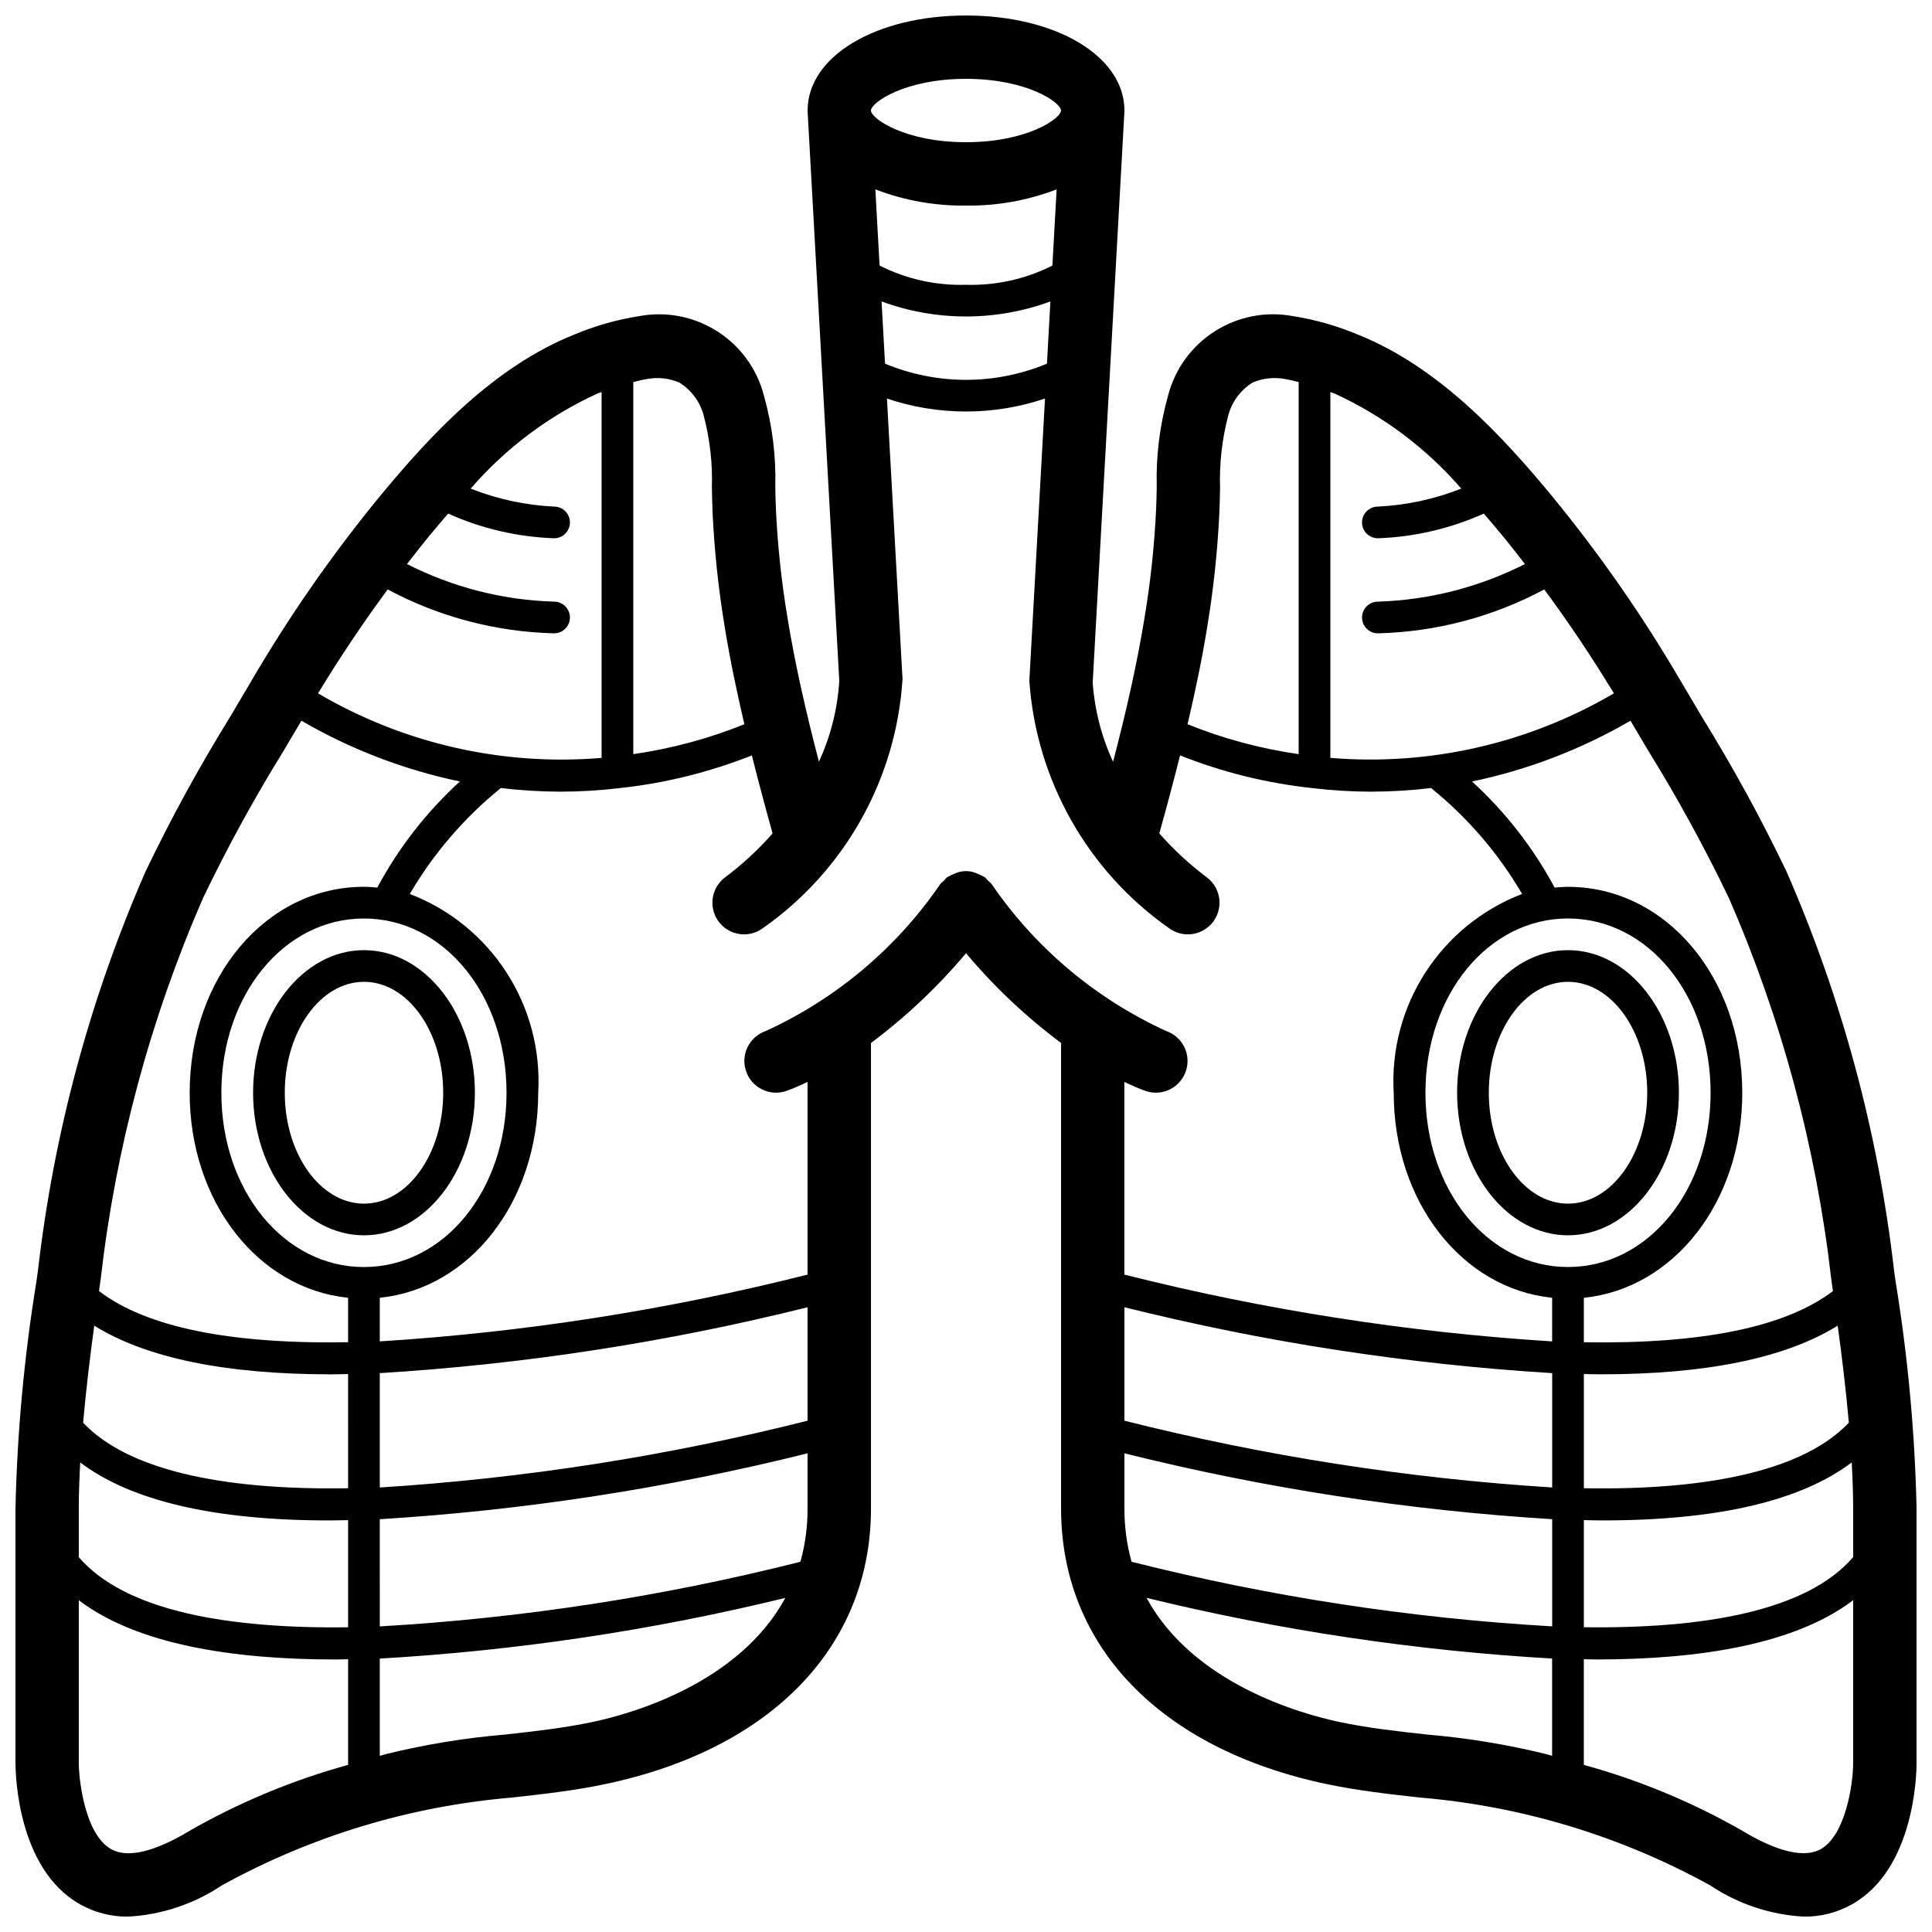<?xml version="1.0" encoding="UTF-8"?>
<!-- Uploaded to: ICON Repo, www.svgrepo.com, Generator: ICON Repo Mixer Tools -->
<svg width="800px" height="800px" version="1.1" viewBox="144 144 512 512" xmlns="http://www.w3.org/2000/svg">
 <defs>
  <clipPath id="a">
   <path d="m148.09 148.09h503.81v503.81h-503.81z"/>
  </clipPath>
 </defs>
 <g clip-path="url(#a)">
  <path d="m646.37 483.73-0.441-3.16c-4.191-36.41-13.789-71.992-28.473-105.57-6.688-13.977-14.125-27.582-22.277-40.762l-5.707-9.641c-10.051-17.23-21.461-33.633-34.113-49.055-13.547-16.414-30.258-34.344-51.473-42.855-5.5-2.316-11.262-3.965-17.16-4.898-14.941-2.824-29.5 6.473-33.219 21.219-2.18 7.797-3.176 15.879-2.961 23.973-0.039 2.094-0.082 4.188-0.18 6.289-0.457 9.461-1.465 18.887-3.019 28.227-2.094 12.965-5.106 25.855-8.371 38.383-3.059-6.609-4.891-13.715-5.402-20.977l8.395-151.14c0.004-0.066-0.027-0.121-0.023-0.188 0-0.098 0.043-0.184 0.043-0.277 0-14.363-18.051-25.191-41.984-25.191-23.938 0-41.984 10.828-41.984 25.191 0 0.094 0.039 0.18 0.043 0.277 0 0.066-0.031 0.121-0.027 0.188l8.379 150.63c-0.449 7.426-2.277 14.699-5.391 21.457-3.266-12.52-6.273-25.398-8.367-38.355-1.555-9.34-2.562-18.766-3.019-28.227-0.098-2.098-0.137-4.191-0.18-6.285 0.215-8.098-0.785-16.184-2.969-23.984-3.723-14.742-18.281-24.031-33.219-21.203-5.894 0.934-11.652 2.578-17.152 4.894-21.215 8.512-37.926 26.441-51.473 42.859-12.656 15.422-24.062 31.824-34.121 49.055l-5.699 9.637c-8.148 13.18-15.586 26.785-22.277 40.762-14.684 33.582-24.277 69.164-28.473 105.57l-0.441 3.16c-3.238 19.855-5.09 39.918-5.535 60.035v67.395c0 2.852 0.477 28.098 17.09 37.488 3.891 2.188 8.285 3.32 12.75 3.273 8.887-0.477 17.477-3.34 24.871-8.293 23.66-13.039 49.801-20.961 76.719-23.246 8.152-0.898 16.582-1.828 25.027-3.613 43.992-9.297 70.258-36.594 70.258-73.004v-123.37c9.285-6.934 17.738-14.918 25.191-23.793 7.449 8.875 15.902 16.859 25.188 23.793v123.37c0 36.41 26.266 63.707 70.258 73.004 8.449 1.785 16.879 2.715 25.027 3.613 26.922 2.281 53.059 10.203 76.719 23.246 7.394 4.953 15.988 7.816 24.871 8.293 4.465 0.047 8.863-1.082 12.75-3.273 16.613-9.391 17.09-34.637 17.09-37.488v-67.395c-0.445-20.117-2.293-40.18-5.535-60.035zm-86.828-96.324c21.188 0 37.785 20.289 37.785 46.184 0 25.895-16.598 46.184-37.785 46.184-21.191 0-37.785-20.289-37.785-46.184 0-25.895 16.594-46.184 37.785-46.184zm74.422 133.62c-11.406 12.062-35.488 17.98-70.223 17.375v-30.262c1.523 0.023 3.086 0.07 4.574 0.07 28.02 0 48.953-4.359 62.695-12.895 1.18 8.668 2.203 17.211 2.953 25.711zm-78.621 17.168c-38.25-2.402-76.195-8.328-113.36-17.695v-30.066c37.172 9.273 75.117 15.121 113.36 17.461zm-113.36 5.574v-14.625c37.172 9.273 75.117 15.117 113.36 17.457v28.402c-37.617-2.16-74.941-7.891-111.47-17.121-1.273-4.594-1.91-9.344-1.883-14.113zm121.75 3.078c1.652 0.031 3.348 0.082 4.949 0.082 30.5 0 52.566-5.172 66.039-15.371 0.215 4.055 0.383 8.113 0.383 12.211v12.883c-12.309 14.352-39.82 19.004-71.371 18.582zm38.434-164.88c13.996 32.113 23.141 66.125 27.125 100.93l0.441 3.168 0.012 0.086c-12.562 9.57-34.848 14.086-66.012 13.559v-11.777c23.852-2.434 41.984-25.406 41.984-54.336 0-30.605-20.289-54.578-46.184-54.578-1.199 0-2.367 0.102-3.539 0.203-5.652-10.543-13.055-20.051-21.887-28.121 14.773-3.078 28.949-8.516 41.992-16.105l4.629 7.828c7.84 12.656 14.996 25.727 21.438 39.148zm-70.918-108.48c-7.059 2.793-14.527 4.402-22.105 4.766-2.316 0-4.195 1.883-4.195 4.199 0.004 2.32 1.887 4.199 4.203 4.195 9.691-0.348 19.223-2.566 28.07-6.535 1.773 2.047 3.504 4.094 5.172 6.117 1.941 2.356 3.828 4.812 5.727 7.246-12.098 6.144-25.402 9.547-38.969 9.965-2.316 0-4.199 1.883-4.199 4.199 0 2.32 1.883 4.199 4.199 4.199 15.406-0.375 30.504-4.359 44.09-11.633 6.469 8.738 12.629 17.949 18.461 27.535-22.684 13.32-48.934 19.293-75.145 17.105v-96.945c0.379 0.145 0.688 0.219 1.074 0.375 12.883 5.894 24.352 14.492 33.617 25.211zm-67.328 36.695c1.656-9.977 2.731-20.043 3.215-30.148 0.098-2.238 0.148-4.477 0.195-6.719-0.211-6.449 0.516-12.898 2.148-19.141 0.953-3.644 3.262-6.789 6.453-8.785 2.668-1.145 5.609-1.48 8.465-0.969 1.156 0.164 2.484 0.527 3.762 0.836v98.602c-10.098-1.449-19.98-4.109-29.441-7.926 1.98-8.473 3.801-17.062 5.203-25.75zm-41.027-95.809c-7.086 3.586-14.961 5.34-22.898 5.098-7.941 0.242-15.812-1.512-22.898-5.094l-1.121-20.188c7.66 2.945 15.812 4.402 24.02 4.293 8.207 0.109 16.359-1.348 24.02-4.293zm-45.27 9.512c14.441 5.312 30.301 5.312 44.742 0l-0.914 16.488c-13.73 5.719-29.18 5.719-42.91 0zm22.371-58.992c16.211 0 25.137 6.269 25.18 8.379v0.043c-0.059 2.113-8.98 8.371-25.18 8.371s-25.121-6.258-25.184-8.371v-0.043c0.047-2.109 8.969-8.379 25.184-8.379zm-84.414 79.531c2.856-0.516 5.801-0.184 8.465 0.965 3.195 1.988 5.504 5.129 6.453 8.773 1.641 6.246 2.367 12.699 2.156 19.152 0.051 2.242 0.098 4.481 0.195 6.715 0.484 10.105 1.559 20.168 3.215 30.148 1.402 8.688 3.223 17.281 5.203 25.754-9.461 3.812-19.344 6.473-29.441 7.926v-98.602c1.273-0.305 2.602-0.668 3.754-0.832zm-13.227 3.852c0.391-0.156 0.699-0.23 1.074-0.375v96.949c-26.215 2.203-52.469-3.773-75.148-17.109 5.836-9.59 12-18.797 18.469-27.535 13.582 7.273 28.684 11.258 44.086 11.633 2.32 0 4.199-1.879 4.199-4.199 0-2.316-1.879-4.199-4.199-4.199-13.566-0.398-26.875-3.801-38.969-9.961 1.898-2.434 3.785-4.891 5.727-7.246 1.672-2.023 3.402-4.074 5.172-6.121 8.848 3.969 18.379 6.188 28.07 6.535 2.32 0.004 4.199-1.875 4.203-4.195 0-2.316-1.875-4.199-4.195-4.199-7.578-0.363-15.047-1.973-22.102-4.766 9.266-10.719 20.73-19.316 33.613-25.211zm-131.66 234.62c3.984-34.801 13.125-68.812 27.125-100.93 6.441-13.422 13.594-26.492 21.434-39.148l4.625-7.828c13.043 7.586 27.223 13.027 41.996 16.105-8.832 8.07-16.23 17.578-21.887 28.121-1.168-0.102-2.34-0.203-3.539-0.203-25.895 0-46.18 23.973-46.18 54.578 0 28.93 18.129 51.902 41.984 54.336v11.777c-31.305 0.539-53.48-3.984-66.016-13.555l0.012-0.09zm65.559 55.508c-34.848 0.57-58.84-5.32-70.223-17.371 0.75-8.5 1.77-17.047 2.949-25.715 13.746 8.535 34.672 12.895 62.688 12.895 1.492 0 3.059-0.047 4.586-0.07zm-71.375 5.367c0-4.098 0.172-8.156 0.383-12.211 13.473 10.199 35.531 15.371 66.023 15.371 1.609 0 3.309-0.051 4.969-0.078v28.391c-31.555 0.422-59.062-4.231-71.375-18.59zm79.77 2.836c38.242-2.344 76.188-8.191 113.36-17.461v14.625c0.023 4.769-0.609 9.52-1.887 14.113-36.531 9.234-73.855 14.969-111.47 17.129zm113.36-26.105c-37.164 9.371-75.109 15.297-113.36 17.699v-30.305c38.242-2.344 76.188-8.188 113.36-17.461zm-117.56-40.723c-21.188 0-37.785-20.289-37.785-46.184 0-25.895 16.598-46.184 37.785-46.184 21.191 0 37.789 20.289 37.789 46.184 0 25.895-16.598 46.184-37.789 46.184zm-46.312 149.46c-6.43 3.879-15.211 7.871-20.68 4.801-6.93-3.891-8.555-18.195-8.578-22.879v-43.082c15.348 11.648 40.5 15.699 67.988 15.699 1.117 0 2.262-0.051 3.387-0.062v28c-14.723 4.047-28.871 9.934-42.117 17.523zm106.93-28.902c-7.637 1.617-15.285 2.461-23.395 3.356-10.535 0.898-20.988 2.613-31.258 5.125-0.57 0.152-1.191 0.348-1.766 0.504v-25.781c36.242-2.09 72.219-7.473 107.48-16.082-12.316 22.68-40.723 30.695-51.066 32.879zm146.65-167.18c4.379 1.426 9.09-0.941 10.559-5.309 1.469-4.363-0.852-9.098-5.203-10.609-18.727-8.559-34.758-22.066-46.363-39.074-0.281-0.289-0.582-0.555-0.902-0.801-0.234-0.309-0.496-0.602-0.777-0.875-0.137-0.098-0.297-0.113-0.434-0.203-0.5-0.312-1.039-0.57-1.598-0.762-1.922-0.902-4.144-0.895-6.059 0.02-0.539 0.191-1.059 0.438-1.543 0.734-0.141 0.094-0.305 0.109-0.438 0.211-0.285 0.273-0.547 0.57-0.789 0.883-0.316 0.242-0.617 0.508-0.895 0.797-11.609 17-27.637 30.512-46.363 39.07-4.348 1.512-6.672 6.246-5.203 10.609 1.469 4.367 6.18 6.734 10.559 5.309 1.961-0.707 3.875-1.527 5.742-2.453v51.082c-37.164 9.371-75.109 15.293-113.36 17.695v-11.559c23.855-2.434 41.984-25.406 41.984-54.336 1.332-23.094-12.43-44.398-34.031-52.68 6.254-10.668 14.371-20.133 23.961-27.938 0.051-0.039 0.074-0.098 0.125-0.141 5.231 0.633 10.492 0.957 15.762 0.969 5.223 0 10.441-0.309 15.629-0.93 12.062-1.281 23.898-4.203 35.176-8.68 1.762 7.035 3.613 13.934 5.496 20.676-3.777 4.301-7.992 8.195-12.57 11.625-2.41 1.797-3.676 4.742-3.32 7.727 0.355 2.981 2.281 5.547 5.043 6.727 2.766 1.176 5.945 0.789 8.344-1.02 21.688-15.242 35.273-39.508 36.934-65.961l-4.129-74.344c13.586 4.582 28.301 4.582 41.887 0l-4.152 74.809c1.824 26.285 15.395 50.344 36.949 65.496 2.398 1.809 5.582 2.195 8.344 1.02 2.766-1.18 4.688-3.746 5.043-6.727 0.355-2.984-0.91-5.93-3.316-7.727-4.582-3.43-8.797-7.324-12.574-11.625 1.883-6.742 3.734-13.641 5.496-20.676 11.262 4.473 23.082 7.391 35.129 8.676 5.203 0.621 10.438 0.934 15.68 0.934 5.266-0.012 10.527-0.336 15.758-0.969 0.047 0.043 0.07 0.105 0.125 0.145 9.602 7.793 17.719 17.258 23.961 27.934-21.598 8.281-35.359 29.586-34.031 52.68 0 28.93 18.133 51.902 41.984 54.336v11.559c-38.25-2.402-76.195-8.328-113.36-17.699v-51.078c1.863 0.926 3.777 1.746 5.738 2.453zm74.594 170.53c-8.109-0.895-15.758-1.738-23.395-3.356-10.344-2.184-38.75-10.199-51.066-32.879 35.266 8.609 71.242 13.992 107.48 16.082v25.777c-0.57-0.156-1.188-0.348-1.754-0.5-10.277-2.512-20.73-4.227-31.27-5.125zm104.23 30.34c-5.441 3.062-14.258-0.914-20.695-4.793-13.246-7.59-27.395-13.477-42.113-17.523v-28c1.125 0.012 2.266 0.062 3.387 0.062 27.484 0 52.637-4.051 67.984-15.699v43.082c0 5.883-2.09 19.215-8.562 22.871z"/>
 </g>
 <path d="m559.54 471.37c16.203 0 29.387-16.949 29.387-37.785 0-20.836-13.184-37.785-29.387-37.785-16.203 0-29.391 16.949-29.391 37.785 0 20.836 13.188 37.785 29.391 37.785zm0-67.176c11.578 0 20.992 13.188 20.992 29.391 0 16.203-9.414 29.391-20.992 29.391-11.578 0-20.992-13.188-20.992-29.391 0-16.203 9.414-29.391 20.992-29.391z"/>
 <path d="m240.46 395.8c-16.203 0-29.387 16.949-29.387 37.785 0 20.836 13.184 37.785 29.387 37.785s29.391-16.949 29.391-37.785c0-20.836-13.188-37.785-29.391-37.785zm0 67.176c-11.578 0-20.992-13.188-20.992-29.391 0-16.203 9.414-29.391 20.992-29.391 11.582 0 20.992 13.188 20.992 29.391 0 16.203-9.41 29.391-20.992 29.391z"/>
</svg>